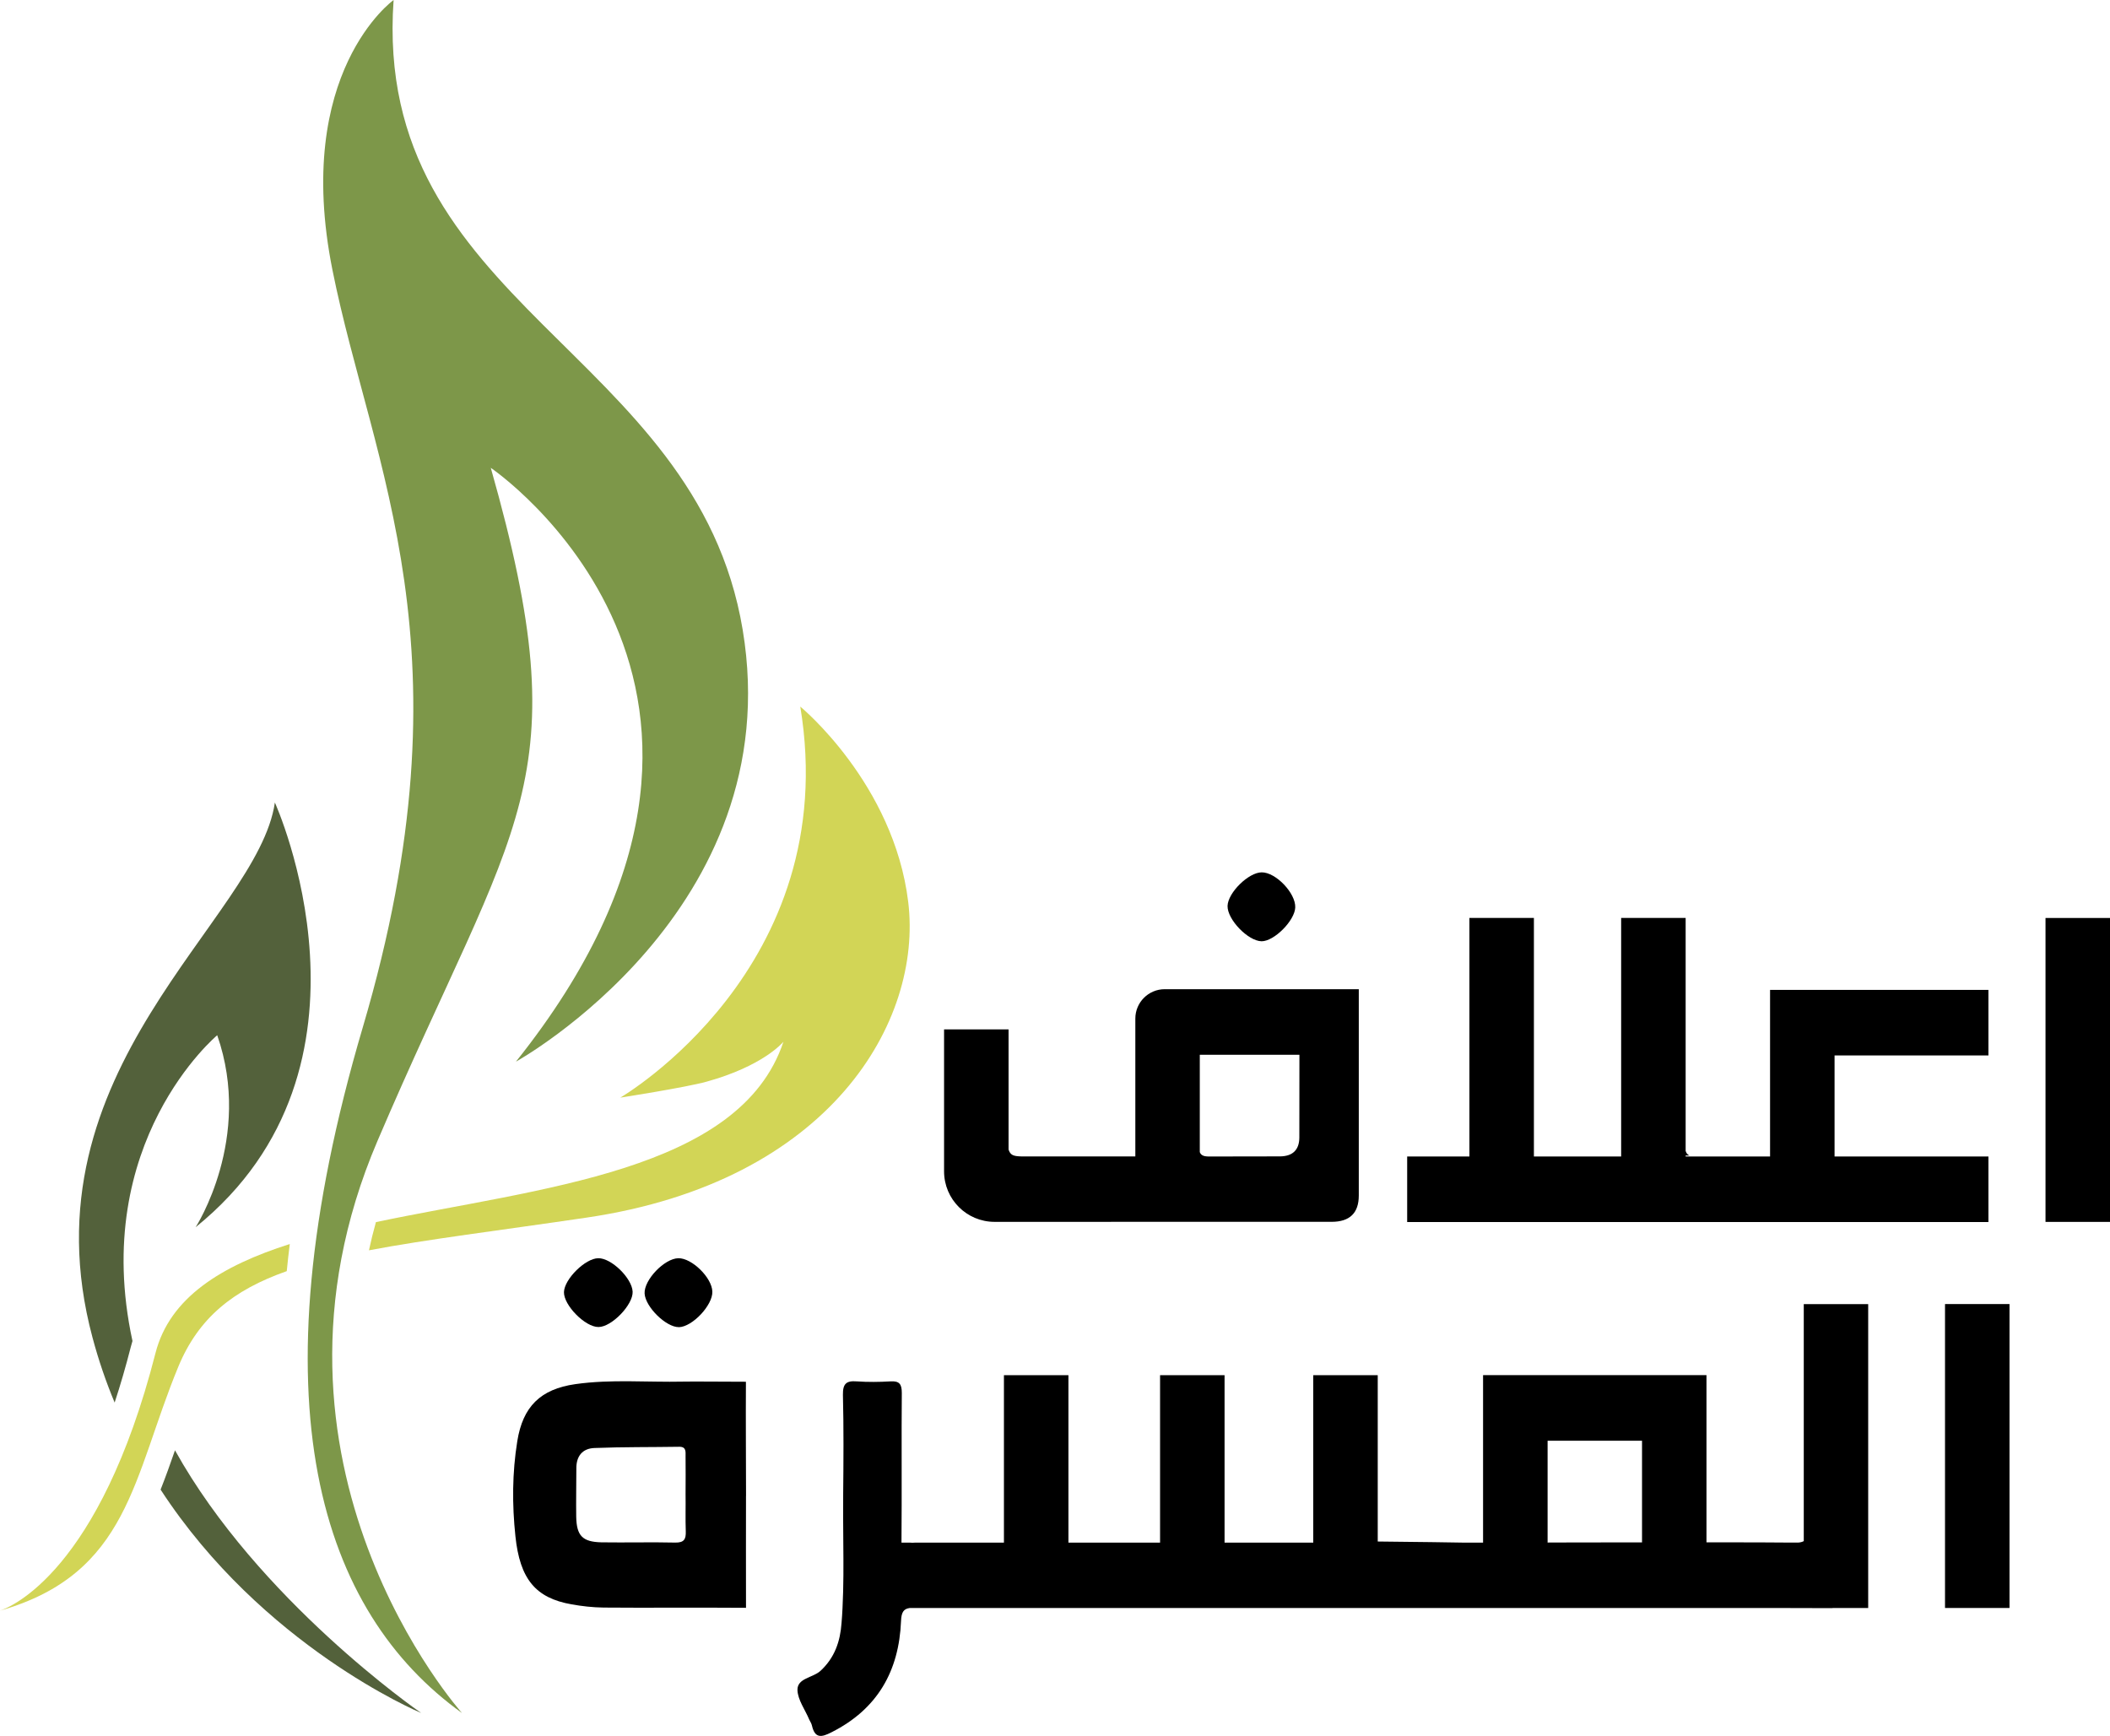 <?xml version="1.0" encoding="UTF-8"?>
<svg id="Layer_2" data-name="Layer 2" xmlns="http://www.w3.org/2000/svg" viewBox="0 0 514.63 423.42">
  <defs>
    <style>
      .cls-1 {
        fill: #53613b;
      }

      .cls-2 {
        fill: #d2d556;
      }

      .cls-3 {
        fill: #7d9749;
      }
    </style>
  </defs>
  <g id="Layer_1-2" data-name="Layer 1">
    <g>
      <g>
        <path class="cls-3" d="m96,0s-24.58,17.56-14.92,65.83c9.66,48.28,34.62,92.56,7.41,184.73-27.21,92.17-10.05,142.69,24.19,167.27,0,0-54.37-60.57-20.6-139.57,33.77-79,49.57-86.9,27.62-164.15,0,0,79,53.55,6.14,144.84,0,0,66.71-36.87,55.3-105.34C169.73,85.15,90.73,74.61,96,0Z"/>
        <path class="cls-1" d="m32.31,327.09c-.15.47-.28.94-.4,1.42-1.26,4.93-2.58,9.45-3.95,13.6-2.09-5.01-3.91-10.29-5.4-15.87-17.55-65.53,40.37-101.81,44.48-130.49,0,0,29.25,64.36-19.32,103.58,0,0,14.04-21.66,5.26-46.82,0,0-31.2,26.01-20.67,74.58Z"/>
        <path class="cls-1" d="m102.72,417.82c-.76-.31-38.72-16.37-63.55-54.48,1.24-3.13,2.38-6.33,3.51-9.59,20.27,36.49,59.29,63.56,60.03,64.06Z"/>
        <path class="cls-2" d="m70.68,303.43c-.28,2.24-.53,4.45-.74,6.62-13.09,4.62-21.53,11.4-26.47,23.36-11.09,26.85-11.95,50.44-43.48,59.46,2.65-.88,24.31-9.59,37.93-62.82,3.48-13.59,16.1-21.3,32.76-26.62Z"/>
        <path class="cls-2" d="m143.11,296.99c-21.5,3.17-39.01,5.3-53.12,7.98.49-2.3,1.06-4.59,1.7-6.88,39.92-8.39,88.82-12.29,99.39-43.99-.29.34-5.1,5.95-18.72,9.73-5.16,1.43-21.07,3.9-21.07,3.9,0,0,54.43-31.6,43.9-95.38,0,0,22.82,18.73,26.33,47.69,3.51,28.96-18.81,68.16-78.42,76.95Z"/>
      </g>
      <path d="m307.68,229.59c3.08.03,8.13-5.05,8.23-8.26.13-3.47-4.75-8.59-8.19-8.55-3.18,0-8.23,4.95-8.32,8.19-.07,3.31,4.98,8.55,8.29,8.62Z"/>
      <rect x="498.9" y="223.91" width="15.73" height="74.13"/>
      <path d="m431.72,241.46v40.63h-20.59v-.24h.92c-.47-.22-.76-.58-.92-1.12v-56.83h-15.73v58.18h-21.28v-58.18h-15.73v58.18h-15.18v15.99h141.77v-15.99h-37.53v-24.64h37.53v-15.99h-53.26Z"/>
      <path d="m285.02,241.28h-.94c-3.96,0-7.17,3.21-7.17,7.17v33.62h-27.78c-1.99-.05-2.7-.32-3.14-1.68v-29.3h-15.73v34.62c0,6.81,5.52,12.32,12.32,12.32h13.2-.04c10.63,0,21.25-.01,31.88-.01h37.17q6.62,0,6.62-6.42v-50.32h-46.39Zm31.91,15.99c0,6.76,0,16.92-.02,20.14,0,3.11-1.67,4.62-4.69,4.65-4.03.02-8.07.01-12.11.02h-5.51c-1.08-.02-1.71-.34-1.97-1.07v-23.73h24.29Z"/>
      <g>
        <path d="m181.96,364.91c0-6.48-.09-19.01-.03-27.88-5.61,0-12.75-.09-15.31-.03-8.75.19-17.53-.63-26.28.61-8.53,1.21-12.82,5.49-14.17,13.9-1.25,7.74-1.28,15.46-.46,23.2,1.09,10.45,4.92,15.07,13.67,16.61,2.55.46,5.22.76,7.83.79,9.02.09,23.99-.03,34.74.06-.03-8.48,0-20.65,0-27.27Zm-17.24,11.35c-6.02-.14-12.06.03-18.05-.06-4.62-.11-6.04-1.61-6.13-6.23-.06-3.94.03-7.87.03-11.77-.03-3.04,1.51-4.92,4.46-5.01,6.87-.27,13.79-.19,20.68-.3,1.7,0,1.5,1.25,1.5,2.3.05,3.07,0,6.13,0,9.17.05,3.09-.06,6.13.05,9.17.06,1.88-.39,2.76-2.54,2.73Z"/>
        <path d="m165.58,323.72c3.28-.07,8.29-5.38,8.16-8.69-.1-3.41-5.01-8.19-8.29-8.13-3.41.07-8.42,5.31-8.23,8.62.2,3.28,5.24,8.23,8.36,8.19Z"/>
        <path d="m145.98,323.68c3.21,0,8.46-5.44,8.32-8.62-.16-3.31-5.21-8.23-8.39-8.16-3.15.03-8.26,5.08-8.36,8.26-.07,3.21,5.18,8.55,8.42,8.52Z"/>
        <rect x="474.39" y="318.08" width="15.73" height="74.13"/>
        <path d="m439.94,318.08v57.82c-.35.19-.77.32-1.36.36h-1.86c-3.14-.05-10.96-.06-20.51-.06v-40.79h-54.49v40.86h-4.74c-2.62-.06-11.33-.17-20.95-.27v-40.57h-15.73v40.84h-21.63v-40.84h-15.73v40.84h-22.35v-40.84h-15.73v40.84h-21.66c-.46.06-.88.03-1.28,0h-2.05c.11-11.16-.02-27.02.08-36.51,0-2.11-.55-2.96-2.76-2.82-2.71.16-5.5.19-8.23,0-2.52-.2-3.41.55-3.37,3.25.2,8.06.14,16.16.06,24.24-.03,3.94,0,7.9.03,11.84.05,5.31.08,10.66-.19,15.95-.06,1.21-.13,2.43-.24,3.67-.32,4.49-1.67,8.46-5.14,11.66-1.88,1.72-5.67,1.75-5.61,4.67.08,2.43,1.88,4.81,2.88,7.23.24.49.57.99.66,1.48.73,3.14,2.33,2.85,4.74,1.61,11.22-5.64,16.49-14.94,16.98-27.14.08-2.19.66-2.98,2.11-3.18h213.62c3.83,0,7.63,0,11.46.03v-.03h8.7v-74.13h-15.73Zm-39.45,58.13c-5.61,0-11.29,0-16.6.02-2.22,0-4.37.02-6.43.02v-24.84h23.03v24.81Z"/>
      </g>
    </g>
  </g>
</svg>